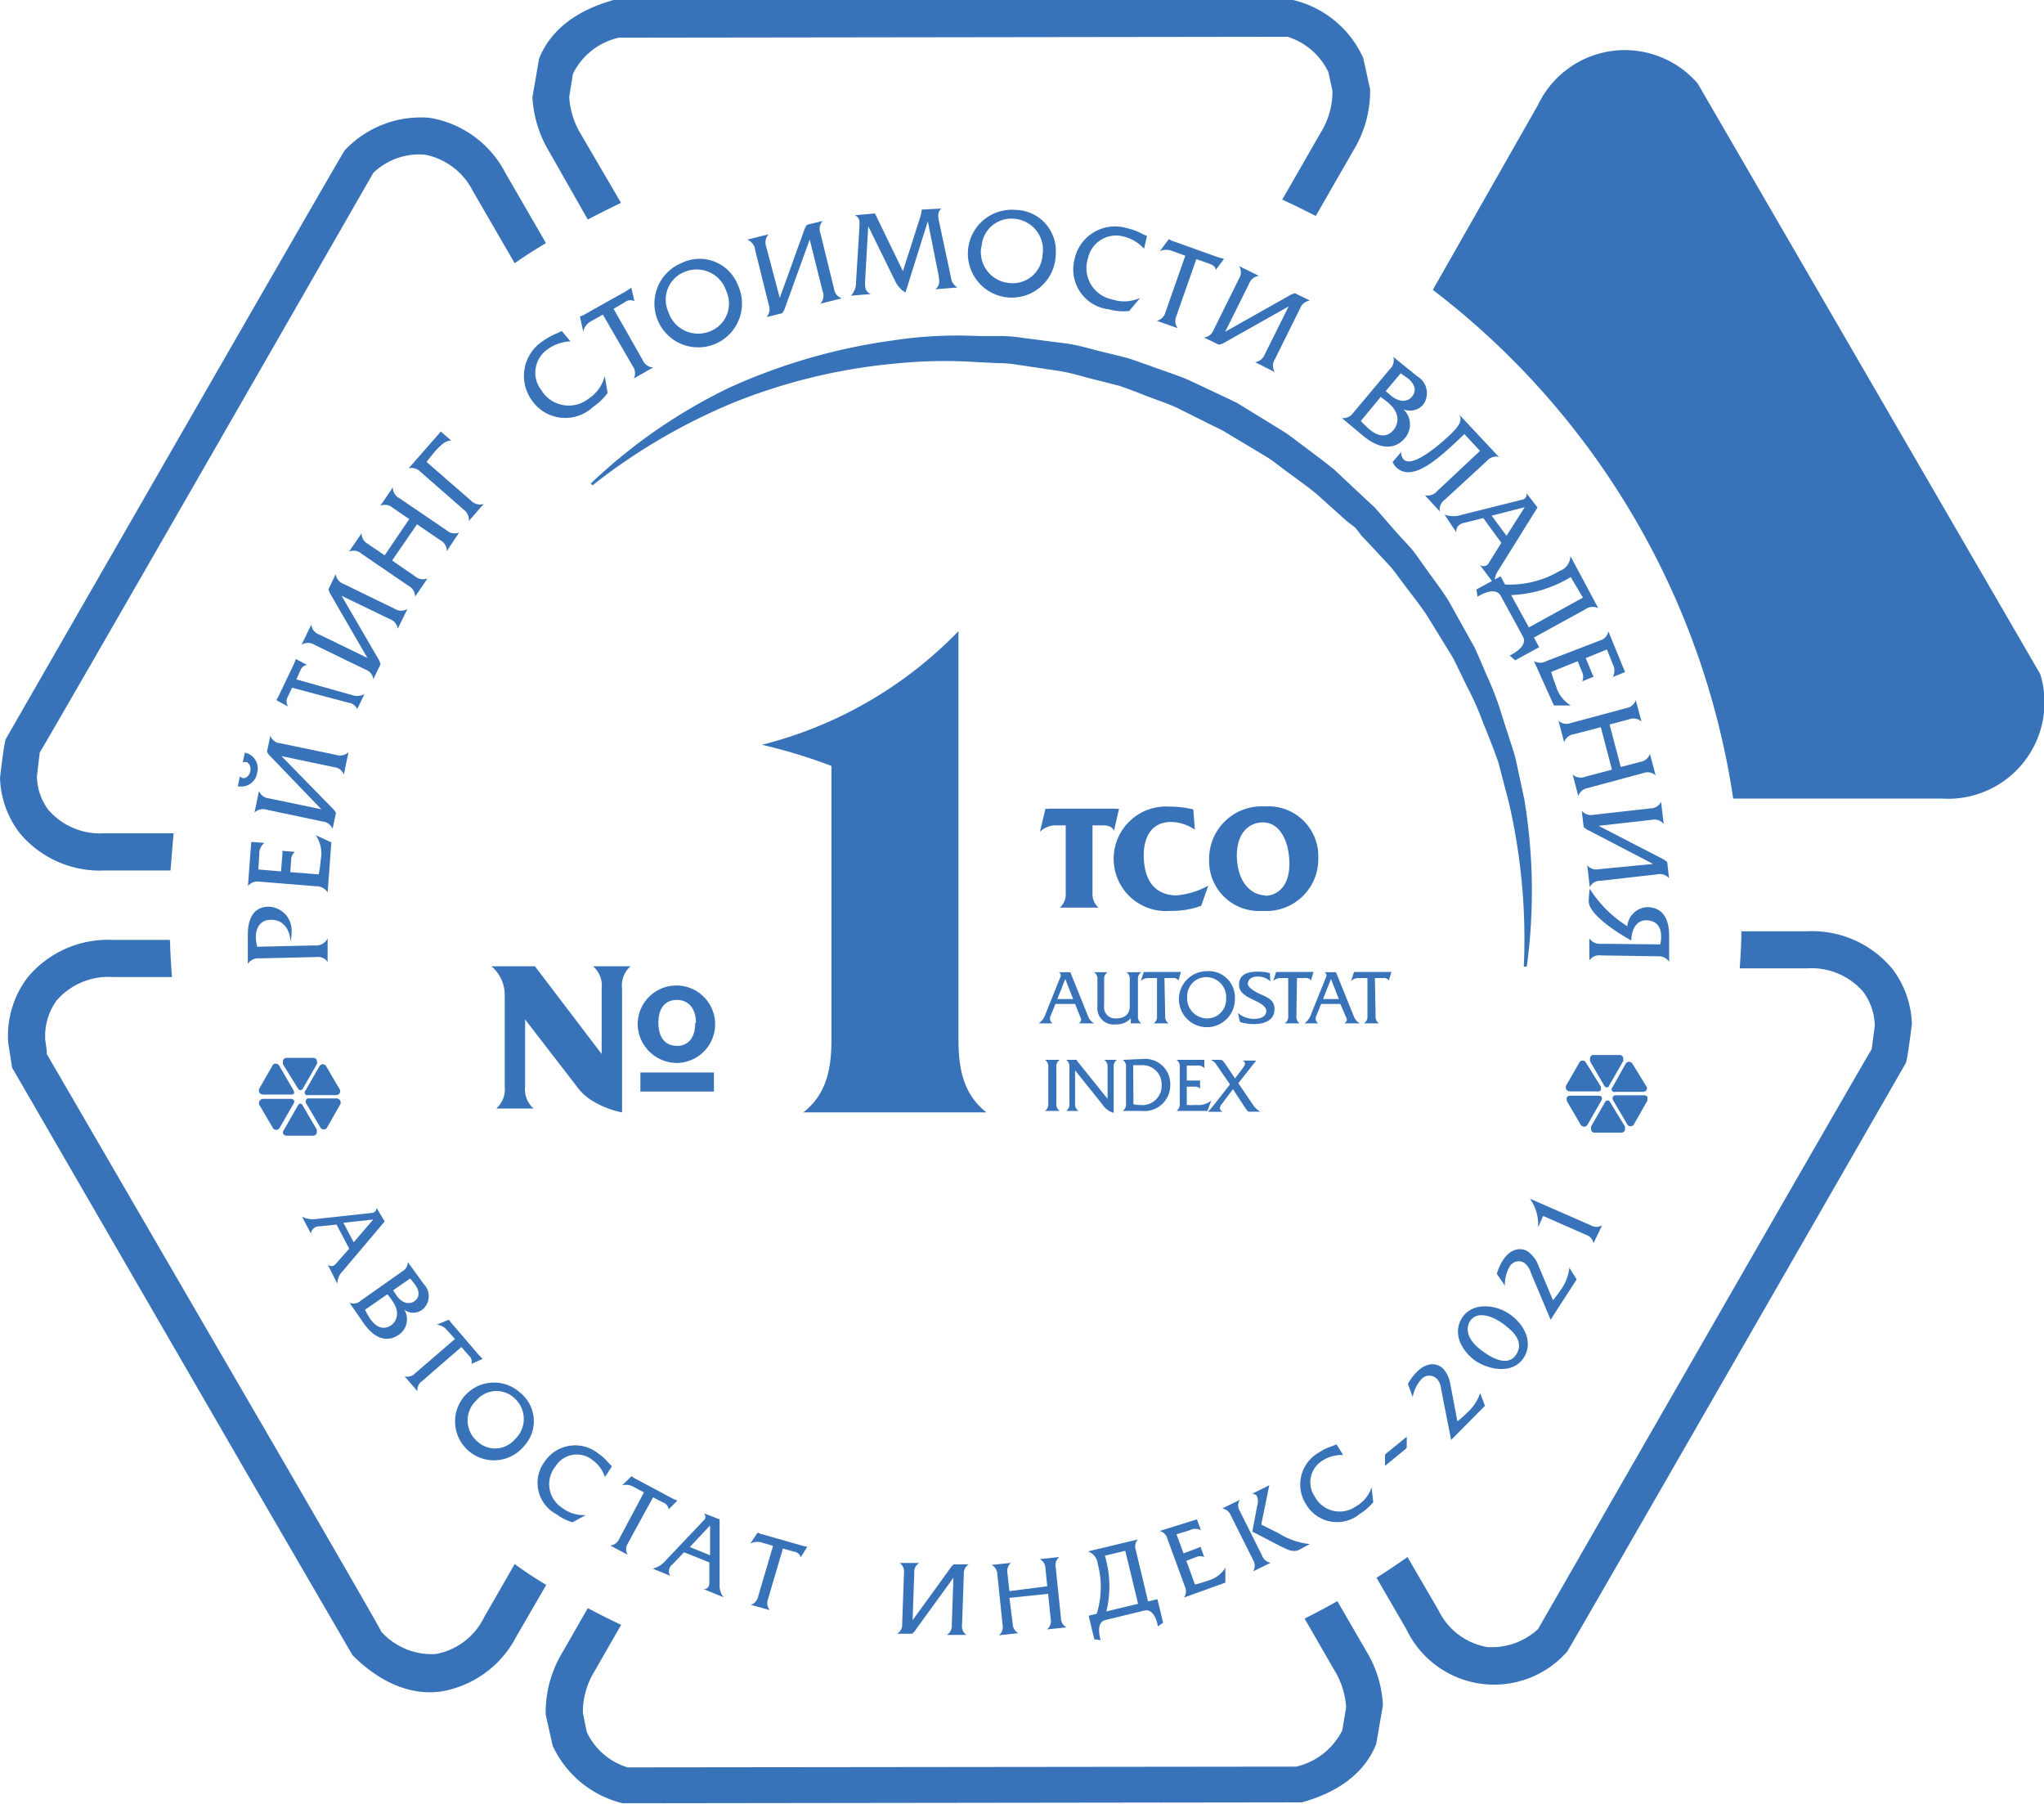 <?xml version="1.0" encoding="UTF-8"?> <svg xmlns="http://www.w3.org/2000/svg" viewBox="0 0 137.25 121.11"> <defs> <style>.cls-1{fill:#3873b9;}</style> </defs> <title>логоРесурс 1</title> <g id="Слой_2" data-name="Слой 2"> <g id="Слой_1-2" data-name="Слой 1"> <path class="cls-1" d="M137,45.26l-23-39.65a6.46,6.46,0,0,0-10.73,1.44L96.21,19.46a52.79,52.79,0,0,1,20.17,34.15l14,0A6.47,6.47,0,0,0,137,45.26Z"></path> <path class="cls-1" d="M39.47,14.74c.73-.39,1.48-.76,2.23-1.12L39,9a5.47,5.47,0,0,1-.78-2.49l.25-1.55a4.54,4.54,0,0,1,3.08-2.43s44.91-.06,44.91-.06a4.52,4.52,0,0,1,2.74,2.38l.27,1.24a5.19,5.19,0,0,1-.78,2.8l-2.59,4.51c.76.35,1.51.72,2.25,1.1l2.51-4.37A7.68,7.68,0,0,0,92,6l-.46-2.1A6.92,6.92,0,0,0,86.83,0c-.36,0-45.63,0-45.63,0-2.61.73-4.27,2.1-5,3.93l-.45,2.6a7.94,7.94,0,0,0,1.12,3.64Z"></path> <path class="cls-1" d="M11.66,55.94H7a4.57,4.57,0,0,1-3.75-1.57,3.82,3.82,0,0,1-.77-2.26l.19-1.6c.07,0,22.4-38.91,22.4-38.91a4.48,4.48,0,0,1,3.44-1.22,4.58,4.58,0,0,1,3.25,2.46l2.8,4.83q1-.7,2.1-1.35L33.93,11.6a7,7,0,0,0-5.08-3.69,7,7,0,0,0-5.71,2.19C22.92,10.39.39,49.61.39,49.61.26,49.94,0,52.22,0,52.22A6.41,6.41,0,0,0,1.3,55.9,7,7,0,0,0,7,58.44h4.45C11.52,57.59,11.58,56.76,11.66,55.94Z"></path> <path class="cls-1" d="M34.56,105l-2.05,3.57a4.53,4.53,0,0,1-3.24,2.47,4.55,4.55,0,0,1-3.66-1.49c0-.1-6.51-11.32-6.51-11.32l-16-27.54c.13.33-.06-.86-.06-.86a4.07,4.07,0,0,1,.76-2.66,4.61,4.61,0,0,1,3.75-1.58h4c-.07-.83-.11-1.66-.14-2.49H7.56a7,7,0,0,0-5.73,2.55A6.48,6.48,0,0,0,.55,70l.26,1.67C1,72,16.94,99.54,16.94,99.54l6.73,11.58c1.95,1.94,4,2.7,5.93,2.44a7,7,0,0,0,5.08-3.71l2-3.45C36,106,35.25,105.51,34.56,105Z"></path> <path class="cls-1" d="M89.8,107.49c-.72.41-1.46.8-2.2,1.17l2,3.47a5.4,5.4,0,0,1,.79,2.49s-.26,1.54-.26,1.55a4.64,4.64,0,0,1-3.09,2.43s-44.9.05-44.9.05a4.47,4.47,0,0,1-2.74-2.37L39.14,115a5.21,5.21,0,0,1,.78-2.8l1.79-3.12c-.76-.35-1.5-.73-2.24-1.12l-1.72,3a7.77,7.77,0,0,0-1.11,4.13l.47,2.11a7,7,0,0,0,4.7,3.86c.35,0,45.6-.06,45.6-.06,2.62-.72,4.28-2.1,5-3.92l.45-2.6a7.67,7.67,0,0,0-1.12-3.64Z"></path> <path class="cls-1" d="M127.08,65.06a7,7,0,0,0-5.74-2.54h-4.41c0,.84-.06,1.67-.11,2.49h4.52a4.6,4.6,0,0,1,3.77,1.57,4,4,0,0,1,.78,2.27l-.21,1.59c-.06,0-22.4,38.92-22.4,38.92a4.56,4.56,0,0,1-3.44,1.21,4.49,4.49,0,0,1-3.24-2.45l-2.09-3.59c-.68.48-1.37.94-2.08,1.39l2,3.45a6.53,6.53,0,0,0,10.8,1.51c.21-.29,22.75-39.53,22.75-39.53.12-.33.4-2.61.4-2.61A6.43,6.43,0,0,0,127.08,65.06Z"></path> <path class="cls-1" d="M64.36,69.78c0,1.84.27,3.64,1.88,4.9H53.94c1.62-1.26,1.89-3.06,1.89-4.9V51.42A35.9,35.9,0,0,0,51.16,50a27.78,27.78,0,0,0,13.2-7.63Z"></path> <path class="cls-1" d="M35.92,64.87l4.48,5.89V66.35a1.69,1.69,0,0,0-.58-1.48h2.52a1.7,1.7,0,0,0-.57,1.48v8.33a6.18,6.18,0,0,1-2-.78,3.66,3.66,0,0,1-1.07-1l-3.44-4.46v4.49a1.72,1.72,0,0,0,.57,1.49H33.32a1.72,1.72,0,0,0,.57-1.49v-6A2.54,2.54,0,0,0,33,64.87Zm6.9,3.84a2.6,2.6,0,1,1,2.61,2.65A2.64,2.64,0,0,1,42.82,68.71ZM43,72h4.94v1.28H43Zm3.73-3.34c0-.87-.43-1.53-1.28-1.53s-1.24.63-1.24,1.53.39,1.55,1.24,1.55C45.7,70.24,46.68,70.13,46.68,68.69Z"></path> <path class="cls-1" d="M74.8,55.78c-.13-.35-.53-.37-.8-.37h-.64v4.52a1.21,1.21,0,0,0,.4,1H71.17a1.2,1.2,0,0,0,.39-1V55.41h-.63a1.51,1.51,0,0,0-1.1.43l.37-1.55a.57.57,0,0,0,.24,0H74.9a.64.64,0,0,0,.24,0Z"></path> <path class="cls-1" d="M80.23,55.7a2.89,2.89,0,0,0-1.58-.52c-1.84,0-1.85,1.91-1.85,2.21,0,2.39,1.41,2.72,2.2,2.72a5.39,5.39,0,0,0,2.13-.65l-.47,1.35a5.72,5.72,0,0,1-2.06.34,3.51,3.51,0,1,1-.1-7,6.82,6.82,0,0,1,1.63.19Z"></path> <path class="cls-1" d="M84.92,54.14a3.35,3.35,0,0,1,3.6,3.46,3.48,3.48,0,0,1-3.73,3.55,3.35,3.35,0,0,1-3.6-3.44A3.52,3.52,0,0,1,84.92,54.14Zm0,6c.69,0,1.66-.46,1.66-2.16,0-1.39-.58-2.77-1.78-2.77-.85,0-1.75.61-1.75,2.26C83.09,59.3,84.06,60.11,85,60.11Z"></path> <path class="cls-1" d="M71.87,65.27l1.18,2.92a.9.9,0,0,0,.42.51H72.41a.26.26,0,0,0,.15-.38l-.37-.92H70.87l-.31.77a.39.39,0,0,0,.12.53h-.93a1.16,1.16,0,0,0,.45-.62l1-2.48a.23.23,0,0,0-.11-.33ZM71,67.07h1.06l-.53-1.35Z"></path> <path class="cls-1" d="M74.37,65.27a.52.52,0,0,0-.23.49v1.75a.75.75,0,0,0,.82.86c.54,0,.9-.28.9-.8V65.76a.53.53,0,0,0-.22-.49h1a.52.52,0,0,0-.23.49v2.45a.52.52,0,0,0,.23.49h-.71v-.33a1.31,1.31,0,0,1-1,.4,1.09,1.09,0,0,1-1.24-1.2V65.76a.53.53,0,0,0-.22-.49Z"></path> <path class="cls-1" d="M78.24,68.21a.52.52,0,0,0,.23.49h-1a.53.53,0,0,0,.22-.49V65.66h-.58a.7.7,0,0,0-.51.2l.2-.61a1.51,1.51,0,0,0,.31,0h1.9l.29,0-.17.57a.4.4,0,0,0-.39-.16h-.55Z"></path> <path class="cls-1" d="M82.92,67A1.88,1.88,0,1,1,81,65.2,1.76,1.76,0,0,1,82.92,67Zm-3.2-.07A1.34,1.34,0,0,0,81,68.37a1.27,1.27,0,0,0,1.33-1.31,1.34,1.34,0,0,0-1.31-1.46A1.27,1.27,0,0,0,79.72,66.91Z"></path> <path class="cls-1" d="M85.3,65.88a1.23,1.23,0,0,0-.84-.32c-.55,0-.67.31-.67.49s.27.44.86.7.93.44.93,1c0,.74-.66,1-1.38,1a3.06,3.06,0,0,1-.94-.14L83.12,68a1.61,1.61,0,0,0,1.11.4c.48,0,.8-.2.8-.52s-.4-.54-.83-.74-1-.47-1-1,.26-.91,1.28-.91a3,3,0,0,1,.79.1Z"></path> <path class="cls-1" d="M87.05,68.21a.53.53,0,0,0,.22.49h-1a.52.52,0,0,0,.23-.49V65.66H86a.72.72,0,0,0-.51.2l.2-.61a1.62,1.62,0,0,0,.31,0h1.9l.3,0-.17.57a.42.42,0,0,0-.4-.16h-.54Z"></path> <path class="cls-1" d="M89.71,65.27l1.18,2.92a.9.9,0,0,0,.42.51H90.25a.26.26,0,0,0,.15-.38L90,67.4H88.71l-.31.77a.39.39,0,0,0,.12.53h-.93a1.16,1.16,0,0,0,.45-.62l1-2.48a.23.23,0,0,0-.11-.33Zm-.87,1.8H89.9l-.53-1.35Z"></path> <path class="cls-1" d="M92.37,68.21a.53.53,0,0,0,.22.49h-1a.52.52,0,0,0,.23-.49V65.66h-.59a.72.72,0,0,0-.51.2l.2-.61a1.62,1.62,0,0,0,.31,0h1.9l.3,0-.17.57a.42.42,0,0,0-.4-.16h-.54Z"></path> <path class="cls-1" d="M71.16,71.15a.52.52,0,0,0-.23.49v2.45a.52.52,0,0,0,.23.49h-1a.52.52,0,0,0,.23-.49V71.64a.52.52,0,0,0-.23-.49Z"></path> <path class="cls-1" d="M72.3,71.15c0,.08.07.12.07.13l2,2.49V71.64a.53.53,0,0,0-.22-.49H75a.53.53,0,0,0-.22.49v3.07a1.37,1.37,0,0,1-.77-.58l-1.82-2.27v2.23a.52.52,0,0,0,.23.49h-.83a.53.53,0,0,0,.22-.49V71.64a.53.53,0,0,0-.22-.49Z"></path> <path class="cls-1" d="M75.61,71.64a.53.53,0,0,0-.22-.49c.31,0,.93-.05,1.27-.05a1.69,1.69,0,0,1,1.92,1.75,1.73,1.73,0,0,1-1.92,1.73H75.39a.53.53,0,0,0,.22-.49Zm.5,2.49a1.73,1.73,0,0,0,.45.05A1.29,1.29,0,0,0,78,72.83a1.28,1.28,0,0,0-1.36-1.32c-.18,0-.47,0-.55,0Z"></path> <path class="cls-1" d="M80.87,71.15v.56a.58.58,0,0,0-.52-.17h-.66v1h.71l.18,0v.54a.52.52,0,0,0-.38-.13h-.51v1.23a6.28,6.28,0,0,0,.64,0,1.38,1.38,0,0,0,1-.29l-.25.69H79a.54.54,0,0,0,.22-.49V71.64a.53.53,0,0,0-.22-.49Z"></path> <path class="cls-1" d="M81.7,71.51a.86.86,0,0,0-.39-.36l.42,0c.38,0,.33,0,.53.25l.67,1,.57-.76a.48.48,0,0,0,.1-.24s0-.15-.19-.2h.94l-1.2,1.52,1,1.47a1.32,1.32,0,0,0,.48.44h-.81a1.7,1.7,0,0,1-.23-.29l-.8-1.22-.75,1a.54.54,0,0,0-.13.27.3.3,0,0,0,.2.25h-1a4.23,4.23,0,0,0,.36-.41l1.12-1.43Z"></path> <path class="cls-1" d="M22,64.58a.78.78,0,0,0-.77-.33l-3.83.09a.81.81,0,0,0-.76.37l0-1.9c0-.42,0-1.91,1.37-1.94a1.59,1.59,0,0,1,1.57,1.69,2.34,2.34,0,0,1-.08.66c0-.61-.35-1.49-1.32-1.47-.63,0-1,.45-1,1.17a2.74,2.74,0,0,0,.09.64l3.83-.09A.89.89,0,0,0,22,63Z"></path> <path class="cls-1" d="M16.87,56.52l.88.07a.92.92,0,0,0-.34.78l-.06,1,1.52.13.09-1.1a1.31,1.31,0,0,0,0-.28l.84.07a.71.71,0,0,0-.25.56l-.06.8,1.91.15a8.49,8.49,0,0,0,.14-1,2.16,2.16,0,0,0-.34-1.63l1.05.48L22,59.92a.85.85,0,0,0-.74-.42l-3.82-.31a.84.84,0,0,0-.79.29Z"></path> <path class="cls-1" d="M16.11,52.12c.28.29.63,0,.7-.34s-.13-.75-.51-.59l.14-.66a1.07,1.07,0,0,1,.83,1.34,1.08,1.08,0,0,1-1.3.91Zm2.06-1.33a1,1,0,0,1-.24-.33l.22-1.06a.79.79,0,0,0,.68.5l3.75.78a.8.8,0,0,0,.82-.19L23.09,52a.78.78,0,0,0-.67-.5l-3.52-.74,3.42,3.5a1.17,1.17,0,0,1,.24.32l-.23,1.07a.79.79,0,0,0-.67-.5l-3.75-.79a.82.82,0,0,0-.82.19l.3-1.45a.79.79,0,0,0,.68.5l3.51.73Z"></path> <path class="cls-1" d="M23.63,46.66a1.06,1.06,0,0,0,.84-.06l-.48,1a.78.78,0,0,0-.61-.43l-3.77-1-.3.64a.59.59,0,0,0,.05.63l-.81-.44a1.86,1.86,0,0,0,.19-.34l1-2.09a2.67,2.67,0,0,0,.12-.33l.76.4a.55.55,0,0,0-.45.37l-.27.6Z"></path> <path class="cls-1" d="M22.21,39.92a1.15,1.15,0,0,1-.15-.37l.48-1a.8.8,0,0,0,.53.65l3.45,1.68a.8.8,0,0,0,.84,0l-.65,1.33a.81.81,0,0,0-.54-.65L22.94,40l2.46,4.23a1.15,1.15,0,0,1,.15.37l-.48,1a.78.78,0,0,0-.53-.65L21.1,43.28a.82.82,0,0,0-.85,0l.65-1.34a.81.81,0,0,0,.54.66l3.23,1.57Z"></path> <path class="cls-1" d="M27.48,34.85l-1.11-.76a.8.8,0,0,0-.83-.14l.84-1.23a.79.79,0,0,0,.43.72L30,35.61a.8.8,0,0,0,.83.14L30,37a.79.79,0,0,0-.43-.73L28,35.2l-1.67,2.43,1.54,1.06a.83.83,0,0,0,.84.14l-.84,1.23a.8.8,0,0,0-.44-.73l-3.16-2.16a.79.79,0,0,0-.83-.14l.84-1.23a.79.79,0,0,0,.43.72l1.12.76Z"></path> <path class="cls-1" d="M29.42,29.18a1.63,1.63,0,0,0,.17-.22l.71.62c-.34,0-.56.17-1,.62-.23.27-.51.62-.66.81l3,2.61a.82.82,0,0,0,.84.21l-1,1.15a.84.84,0,0,0-.35-.77l-2.89-2.53a.83.83,0,0,0-.8-.24Z"></path> <path class="cls-1" d="M38.31,22.92a2.73,2.73,0,0,0-1.51.51,1.91,1.91,0,0,0-.44,2.78,2.15,2.15,0,0,0,3.14.57,2.62,2.62,0,0,0,1.11-1.53l.19,1.14a4.33,4.33,0,0,1-1,.95,2.72,2.72,0,0,1-4.07-.44,2.79,2.79,0,0,1,.72-4,4.36,4.36,0,0,1,.87-.49,3.62,3.62,0,0,0,.4-.19Z"></path> <path class="cls-1" d="M43.16,24.18a.82.82,0,0,0,.69.49l-1.29.74a.81.81,0,0,0-.08-.84l-2-3.45-.8.45a1.08,1.08,0,0,0-.52.68l-.22-1a2,2,0,0,0,.44-.21L42,19.57a4.4,4.4,0,0,0,.39-.26l.21.91a.6.6,0,0,0-.66.08l-.74.43Z"></path> <path class="cls-1" d="M49.53,19.1a2.94,2.94,0,1,1-3.79-1.43A2.75,2.75,0,0,1,49.53,19.1Zm-4.65,1.84a2.1,2.1,0,0,0,2.78,1.31,2,2,0,0,0,1.11-2.7A2.09,2.09,0,0,0,46,18.24,2,2,0,0,0,44.88,20.94Z"></path> <path class="cls-1" d="M54,15.45a1.11,1.11,0,0,1,.19-.36l1.06-.26a.79.79,0,0,0-.16.83L56,19.37a.8.8,0,0,0,.52.66l-1.44.36a.79.79,0,0,0,.16-.83l-.87-3.48-1.66,4.59a1.11,1.11,0,0,1-.19.36l-1.05.26a.81.81,0,0,0,.15-.83l-.92-3.71a.81.81,0,0,0-.53-.66l1.44-.36a.82.82,0,0,0-.16.83L52.36,20Z"></path> <path class="cls-1" d="M58.75,14.33l1.88,3.87,1.15-3.59a2.25,2.25,0,0,0,.11-.54L63.22,14c-.14.11-.29.3-.18.8l.82,3.85a.88.88,0,0,0,.43.65l-1.48.12c.35-.28.26-.63.2-1l-.71-3.56-1.5,4.78-.23-.16a1.79,1.79,0,0,1-.46-.61L58.3,15.19l-.21,3.68c0,.33-.05.69.38.87l-1.33.11a1.29,1.29,0,0,0,.34-.9l.23-3.73c0-.33.06-.59-.31-.77Z"></path> <path class="cls-1" d="M70.89,17.09a2.95,2.95,0,1,1-2.71-3A2.76,2.76,0,0,1,70.89,17.09Zm-5-.52A2.09,2.09,0,0,0,67.77,19,2,2,0,0,0,70,17.14a2.09,2.09,0,0,0-1.86-2.45A2,2,0,0,0,65.91,16.57Z"></path> <path class="cls-1" d="M76.82,16.7a2.71,2.71,0,0,0-1.37-.82,1.93,1.93,0,0,0-2.4,1.48,2.14,2.14,0,0,0,1.63,2.74A2.57,2.57,0,0,0,76.56,20l-.74.88a3.67,3.67,0,0,1-1.35-.11,2.7,2.7,0,0,1-2.32-3.35,2.78,2.78,0,0,1,3.53-2.1,3.72,3.72,0,0,1,.94.34,3.7,3.7,0,0,0,.4.18Z"></path> <path class="cls-1" d="M79,21.19a.82.82,0,0,0,.08.84l-1.4-.49a.82.82,0,0,0,.59-.61l1.32-3.76-.85-.31a1.08,1.08,0,0,0-.86,0l.6-.8a2.34,2.34,0,0,0,.46.19l2.79,1,.46.13-.56.75c0-.29-.31-.38-.49-.45l-.81-.28Z"></path> <path class="cls-1" d="M86.58,19.84a1.07,1.07,0,0,1,.38-.15l1,.49a.8.8,0,0,0-.66.52l-1.7,3.43a.79.79,0,0,0,0,.85l-1.33-.67a.8.8,0,0,0,.66-.53l1.6-3.21L82.22,23a1,1,0,0,1-.38.14l-1-.48a.81.81,0,0,0,.66-.53l1.7-3.43a.78.78,0,0,0,0-.84l1.33.66a.81.81,0,0,0-.66.53l-1.6,3.22Z"></path> <path class="cls-1" d="M95.16,25.26a1.31,1.31,0,0,1,.4,1.91,1.16,1.16,0,0,1-1.32.31,1.4,1.4,0,0,1,.08,1.95c-.44.52-1.36,1-2.79-.17l-1.42-1.19a.83.83,0,0,0,.76-.36l2.46-2.93a.83.83,0,0,0,.23-.82Zm-3.78,3a6.11,6.11,0,0,0,.57.56c.9.76,1.45.28,1.66,0s.52-1-.39-1.78c0,0-.17-.14-.51-.39Zm1.67-2,.32.27c.6.53,1.16.44,1.44.1s.27-.77-.26-1.22l-.5-.35Z"></path> <path class="cls-1" d="M97,33.56a.8.8,0,0,0-.32.78l-1-1.09a.83.83,0,0,0,.8-.26l2.9-2.72-1.05-1.13-.61.58c-1.4,1.31-3,2.64-4,1.62a1.34,1.34,0,0,1-.21-.32l.58-.68a.63.63,0,0,0,.16.5c.5.54,2-.62,3-1.54.59-.56,1-1,.74-1.46l2.66,2.84a.78.78,0,0,0-.8.26Z"></path> <path class="cls-1" d="M103.24,34.07l-2.61,4.19a1.38,1.38,0,0,0-.26,1l-1-1.33a.41.41,0,0,0,.62-.17l.82-1.32-1.21-1.66-1.25.31c-.29.07-.58.2-.57.64L97,34.55a1.79,1.79,0,0,0,1.19,0l4-1a.36.36,0,0,0,.31-.44Zm-3.08.55,1,1.35,1.22-1.92Z"></path> <path class="cls-1" d="M107.32,40.83a.82.82,0,0,0-.84.06L103,42.8l.35.65-1.61.88-.37-.32c.23-.11,1.24-.64.89-1.28L100.77,40c-.35-.64-1.34-.08-1.56.06l-.07-.49,1.62-.88.3.55a6.61,6.61,0,0,0,3.67-.91,1.09,1.09,0,0,0,.72-1Zm-1.85-2.09a8.3,8.3,0,0,1-4,1.21l1.19,2.17,3.63-2Z"></path> <path class="cls-1" d="M109.12,45.12l-.82.33a.92.92,0,0,0,0-.85l-.4-1-1.42.58.41,1,.12.25-.77.31a.73.73,0,0,0,0-.61l-.3-.74-1.78.72a9.22,9.22,0,0,0,.32.94,2.21,2.21,0,0,0,1,1.31l-1.14,0L103,44.38a.84.84,0,0,0,.84,0L107.43,43a.8.8,0,0,0,.57-.61Z"></path> <path class="cls-1" d="M108.83,51.49l1.31-.34a.81.81,0,0,0,.65-.54l.38,1.44a.81.81,0,0,0-.83-.15l-3.71,1a.81.81,0,0,0-.65.54L105.6,52a.81.81,0,0,0,.83.15l1.81-.48-.75-2.85-1.81.47a.81.81,0,0,0-.65.54l-.38-1.44a.81.81,0,0,0,.83.15l3.71-1a.81.81,0,0,0,.65-.54l.38,1.44a.81.81,0,0,0-.83-.15l-1.31.35Z"></path> <path class="cls-1" d="M111.62,57.65a1.2,1.2,0,0,1,.33.23l.12,1.08a.8.8,0,0,0-.8-.26l-3.8.43a.77.77,0,0,0-.72.43l-.17-1.47a.8.8,0,0,0,.8.26L111,58l-4.34-2.26a.85.85,0,0,1-.32-.23l-.13-1.08a.81.81,0,0,0,.8.27l3.81-.43a.8.8,0,0,0,.72-.44l.17,1.48a.81.81,0,0,0-.8-.27l-3.57.4Z"></path> <path class="cls-1" d="M111.48,63.4a2.06,2.06,0,0,0,.06-.52c0-.83-.48-1.09-1-1.1-.75,0-1,.78-1,1.36-1-.55-2.88-1.78-2.86-2.64,0-.11,0-.25.06-.84a8.11,8.11,0,0,0,2.53,2.52,1.41,1.41,0,0,1,1.33-1.28c.49,0,1.51.18,1.48,2l0,.67c0,.33,0,.67,0,1a.83.83,0,0,0-.76-.37l-3.83-.06a.8.8,0,0,0-.77.34l0-1.49a.83.83,0,0,0,.76.37Z"></path> <path class="cls-1" d="M22.83,73.17l-.95-1.63a.28.28,0,0,0-.24-.09.27.27,0,0,0-.2.15l-.93,1.62a.18.18,0,0,0,.18.3h1.87a.31.31,0,0,0,.23-.1A.29.29,0,0,0,22.83,73.17Z"></path> <path class="cls-1" d="M19,71.19l0,.11a.42.42,0,0,0,0,.15L20,73.06c.05.08.11.13.17.13a.23.23,0,0,0,.18-.13l.93-1.63a.25.25,0,0,0,0-.17l0-.08a.28.28,0,0,0-.19-.16H19.21A.28.28,0,0,0,19,71.19Z"></path> <path class="cls-1" d="M18.32,71.49l-.93,1.63a.52.52,0,0,0,0,.11.25.25,0,0,0,.05.15.3.3,0,0,0,.24.1h1.87a.22.22,0,0,0,.2-.08l0-.09-.05-.13-.94-1.62a.29.29,0,0,0-.21-.15A.27.27,0,0,0,18.32,71.49Zm.44.06Z"></path> <path class="cls-1" d="M17.45,73.88a.28.28,0,0,0-.06.18v.07l.67,1.15.28.47a.28.28,0,0,0,.24.1.27.27,0,0,0,.21-.15l.93-1.62c.05-.09.06-.17,0-.22a.2.2,0,0,0-.2-.09H17.68A.29.29,0,0,0,17.45,73.88Z"></path> <path class="cls-1" d="M20,74.22l-.93,1.63A.25.25,0,0,0,19,76l0,.08a.28.28,0,0,0,.19.16h1.88a.28.28,0,0,0,.2-.16h0l0-.1a.37.37,0,0,0,0-.15l-.95-1.62a.23.23,0,0,0-.18-.13C20.12,74.09,20.06,74.14,20,74.22Z"></path> <path class="cls-1" d="M20.55,73.84a.25.25,0,0,0,0,.22l.95,1.61a.27.27,0,0,0,.21.15.27.27,0,0,0,.23-.09l.93-1.63a.44.44,0,0,0,0-.1.25.25,0,0,0-.05-.15.3.3,0,0,0-.24-.11H20.75A.2.2,0,0,0,20.55,73.84Z"></path> <path class="cls-1" d="M110.59,73l-1-1.63a.33.33,0,0,0-.24-.09.29.29,0,0,0-.2.15L108.27,73a.18.18,0,0,0,.18.3h1.87a.3.3,0,0,0,.23-.11A.28.28,0,0,0,110.59,73Z"></path> <path class="cls-1" d="M106.77,71l0,.1a.3.3,0,0,0,0,.15l.94,1.62c.05.08.11.13.17.13s.13,0,.18-.14l.93-1.62a.33.33,0,0,0,0-.17l0-.09a.25.25,0,0,0-.19-.15s-1.88,0-1.88,0A.29.29,0,0,0,106.77,71Z"></path> <path class="cls-1" d="M106.08,71.28l-.94,1.63s0,.11,0,.11a.3.3,0,0,0,.05.15.33.33,0,0,0,.24.1h1.87a.2.2,0,0,0,.2-.09l0-.08,0-.14-1-1.61a.27.27,0,0,0-.21-.15A.27.27,0,0,0,106.08,71.28Zm.44.06Z"></path> <path class="cls-1" d="M105.21,73.67a.23.23,0,0,0,0,.18v.07l.67,1.14.28.48a.3.3,0,0,0,.25.1.29.29,0,0,0,.2-.15l.93-1.63a.23.23,0,0,0,0-.22.26.26,0,0,0-.21-.08h-1.87A.26.26,0,0,0,105.21,73.67Z"></path> <path class="cls-1" d="M107.77,74l-.93,1.62a.38.38,0,0,0,0,.17l0,.09a.28.28,0,0,0,.19.16h1.88a.28.28,0,0,0,.2-.16h0l0-.11a.42.42,0,0,0,0-.15L108.12,74a.21.21,0,0,0-.17-.13A.23.23,0,0,0,107.77,74Z"></path> <path class="cls-1" d="M108.31,73.62a.25.25,0,0,0,0,.23l.94,1.61a.27.27,0,0,0,.21.15.27.27,0,0,0,.23-.09l.93-1.63a.52.52,0,0,0,0-.11.27.27,0,0,0,0-.15.31.31,0,0,0-.24-.1h-1.87A.22.22,0,0,0,108.31,73.62Z"></path> <path class="cls-1" d="M25.83,82,23,85.35a1.2,1.2,0,0,0-.35.83L22,84.89a.36.36,0,0,0,.56-.06l.89-1-.85-1.62-1.14.12a.54.54,0,0,0-.58.49l-.6-1.14a1.64,1.64,0,0,0,1,.15l3.67-.4a.33.33,0,0,0,.33-.35Zm-2.77.09.69,1.31,1.31-1.53Z"></path> <path class="cls-1" d="M28.45,86.2a1.16,1.16,0,0,1-.1,1.73,1,1,0,0,1-1.2,0,1.25,1.25,0,0,1-.39,1.69c-.5.34-1.41.56-2.35-.8l-.94-1.36a.71.71,0,0,0,.74-.13L27,85.36a.71.71,0,0,0,.38-.64Zm-3.94,1.73a5.11,5.11,0,0,0,.35.61c.59.86,1.18.59,1.42.42s.68-.75.07-1.62a3.81,3.81,0,0,0-.34-.45Zm1.89-1.31.2.31c.4.6.9.65,1.22.43s.41-.6.06-1.11l-.34-.42Z"></path> <path class="cls-1" d="M28.34,92.72a.72.72,0,0,0-.31.68l-.86-1a.71.71,0,0,0,.71-.21l2.67-2.3L30,89.28a1,1,0,0,0-.67-.35l.82-.34a1.62,1.62,0,0,0,.26.34l1.71,2,.29.3-.75.33a.56.56,0,0,0-.18-.56l-.5-.57Z"></path> <path class="cls-1" d="M35.18,97.09a2.61,2.61,0,1,1-.25-3.59A2.45,2.45,0,0,1,35.18,97.09ZM32,94a1.84,1.84,0,0,0,0,2.72,1.75,1.75,0,0,0,2.58-.1,1.86,1.86,0,0,0,0-2.72A1.76,1.76,0,0,0,32,94Z"></path> <path class="cls-1" d="M40.62,99.16A2.28,2.28,0,0,0,39.76,98a1.68,1.68,0,0,0-2.45.43,1.89,1.89,0,0,0,.43,2.79,2.35,2.35,0,0,0,1.6.49l-.9.49a3.48,3.48,0,0,1-1.07-.54,2.38,2.38,0,0,1-.81-3.52,2.47,2.47,0,0,1,3.6-.57,3.13,3.13,0,0,1,.66.59l.27.28Z"></path> <path class="cls-1" d="M42.15,103.63a.71.71,0,0,0,0,.75l-1.17-.62a.75.75,0,0,0,.6-.45l1.66-3.12-.71-.38a1,1,0,0,0-.76-.09l.64-.62a1.76,1.76,0,0,0,.37.23l2.32,1.24a4.07,4.07,0,0,0,.38.17l-.58.59a.55.55,0,0,0-.37-.46l-.68-.35Z"></path> <path class="cls-1" d="M48.32,102v4.37a1.24,1.24,0,0,0,.27.86l-1.35-.55c.35,0,.38-.24.39-.41v-1.38l-1.7-.68-.79.83a.55.55,0,0,0-.13.75l-1.18-.48a1.68,1.68,0,0,0,.89-.57l2.54-2.68a.31.31,0,0,0,0-.47Zm-2,1.86,1.36.55,0-2Z"></path> <path class="cls-1" d="M51.57,107.36a.72.72,0,0,0,.12.73l-1.27-.35a.76.76,0,0,0,.49-.57l1-3.39-.78-.23a1,1,0,0,0-.75.08l.49-.74a1.8,1.8,0,0,0,.41.14l2.53.72a3.24,3.24,0,0,0,.4.09l-.44.7a.55.55,0,0,0-.46-.37l-.74-.21Z"></path> <path class="cls-1" d="M63.81,105.28a.87.87,0,0,1,.24-.26l1,0a.7.7,0,0,0-.33.66l-.12,3.39a.71.71,0,0,0,.29.69l-1.32,0a.69.69,0,0,0,.34-.66l.11-3.18-2.54,3.5a.87.87,0,0,1-.24.26l-1,0a.71.71,0,0,0,.34-.67l.12-3.39a.71.71,0,0,0-.29-.69l1.31,0a.71.71,0,0,0-.33.67l-.11,3.17Z"></path> <path class="cls-1" d="M70.32,106.49l-.12-1.18a.71.71,0,0,0-.38-.64l1.31-.14a.7.7,0,0,0-.24.71l.35,3.37a.69.69,0,0,0,.38.64l-1.31.14a.72.72,0,0,0,.24-.71L70.38,107l-2.6.27L68,109a.73.73,0,0,0,.38.64l-1.3.14a.72.72,0,0,0,.24-.71l-.35-3.37a.72.72,0,0,0-.39-.64l1.31-.14a.72.72,0,0,0-.24.71l.13,1.19Z"></path> <path class="cls-1" d="M76.41,103.35a.71.71,0,0,0-.14.73l.82,3.43.63-.15.38,1.58-.36.25c0-.23-.26-1.22-.89-1.07l-2.63.64c-.63.15-.38,1.13-.31,1.35l-.43-.06-.38-1.58.54-.13a6,6,0,0,0,.07-3.35,1,1,0,0,0-.65-.84Zm-2.22,1.09a7.1,7.1,0,0,1,.1,3.74l2.13-.51-.86-3.56Z"></path> <path class="cls-1" d="M80.37,102l.27.73a.81.81,0,0,0-.75,0L79,103l.47,1.28.92-.34a1.12,1.12,0,0,0,.22-.1l.25.69a.68.68,0,0,0-.54,0l-.66.25.58,1.6c.4-.11.72-.21.85-.26a2,2,0,0,0,1.19-.87v1l-2.78,1a.74.74,0,0,0,.06-.75l-1.17-3.19a.73.73,0,0,0-.52-.53Z"></path> <path class="cls-1" d="M83.25,100.69a.7.7,0,0,0,0,.75l1.5,3a.71.71,0,0,0,.58.47l-1.18.58a.75.75,0,0,0,0-.75l-1.5-3a.75.75,0,0,0-.58-.47Zm1.17.38a1,1,0,0,0,0-.59.36.36,0,0,0-.36-.19l1.17-.58-.54,2.64,1.16.58a4.94,4.94,0,0,0,2.09.73l-.64.35c-.46.27-.89,0-1.4-.25l-1.81-.94Z"></path> <path class="cls-1" d="M90.19,97.68a2.34,2.34,0,0,0-1.36.36,1.7,1.7,0,0,0-.54,2.44,1.89,1.89,0,0,0,2.74.66,2.3,2.3,0,0,0,1.07-1.29l.11,1a3.89,3.89,0,0,1-.91.79,2.4,2.4,0,0,1-3.57-.6,2.47,2.47,0,0,1,.85-3.54,3.33,3.33,0,0,1,.8-.39,3.47,3.47,0,0,0,.36-.15Z"></path> <path class="cls-1" d="M93,97.74a.17.17,0,0,1,.08-.16l1.38-1.13,0,.67a.19.19,0,0,1-.08.16L93,98.41Z"></path> <path class="cls-1" d="M94.54,92.91a3.48,3.48,0,0,1,.6-.81c.67-.68,1.37-.61,1.77-.21a2,2,0,0,1,.47,1l.48,2.53a8.17,8.17,0,0,0,.7-.62,3.09,3.09,0,0,0,.83-1.28l.32.86-2.27,2.29-.67-3.4a1.18,1.18,0,0,0-.28-.7.72.72,0,0,0-1.08.06,2.44,2.44,0,0,0-.55,1.16Z"></path> <path class="cls-1" d="M101.49,88.31c1.12.87,1.44,2.1.71,3S100,92,99,91.31c-1.12-.87-1.44-2.1-.71-3S100.55,87.58,101.49,88.31Zm-.4.68c-.92-.72-1.88-.95-2.33-.37-.34.43-.36,1.21.67,2s1.88,1,2.34.37S102,89.67,101.09,89Z"></path> <path class="cls-1" d="M100.51,85.52a3.36,3.36,0,0,1,.41-.92c.52-.8,1.22-.88,1.69-.57a2,2,0,0,1,.67.88l1,2.38c.17-.21.41-.52.56-.75a3.1,3.1,0,0,0,.54-1.43l.49.78-1.75,2.71-1.34-3.19a1.26,1.26,0,0,0-.43-.63.7.7,0,0,0-1,.29,2.35,2.35,0,0,0-.3,1.24Z"></path> <path class="cls-1" d="M106.82,82.26a.76.76,0,0,0,.76,0L107,83.46a.74.74,0,0,0-.5-.56l-2.88-1.27-.34.77a3,3,0,0,0-.55-1.93Z"></path> <path class="cls-1" d="M39.67,32.46a36.42,36.42,0,0,1,9.25-6.41,39.31,39.31,0,0,1,11-3.19,28.51,28.51,0,0,1,5.76-.3l1.45,0a8.73,8.73,0,0,1,1.44.11l2.88.37c1,.12,1.89.43,2.83.64l1.41.35c.46.14.92.32,1.37.47.91.34,1.84.63,2.73,1l2.63,1.24.66.32.62.38,1.24.76,1.23.76c.42.25.79.57,1.18.85.77.59,1.56,1.15,2.3,1.77l2.13,2,.53.49.48.55.95,1.09,1,1.09c.31.36.57.77.86,1.16.55.79,1.15,1.55,1.66,2.36l1.41,2.53.35.62.29.66.57,1.32a20.2,20.2,0,0,1,1,2.67c.29.92.6,1.82.87,2.73l.6,2.79a37.59,37.59,0,0,1,.17,11.25h-.2a40.69,40.69,0,0,0-1-11l-.7-2.68c-.3-.87-.64-1.73-1-2.6a19.66,19.66,0,0,0-1.12-2.53l-.6-1.24-.31-.63-.36-.59L95.8,41.29c-.52-.77-1.1-1.48-1.65-2.23-.28-.36-.54-.75-.85-1.09l-.93-1-.94-1L91,35.42,90.45,35l-2.06-1.85c-.71-.58-1.47-1.11-2.21-1.66-.37-.27-.72-.57-1.12-.81l-1.18-.71-1.19-.71-.59-.36-.62-.3L79,27.36c-.84-.37-1.72-.64-2.58-1-.44-.16-.87-.33-1.3-.47l-1.34-.34c-.9-.21-1.78-.51-2.69-.65l-2.74-.41A7.86,7.86,0,0,0,67,24.38l-1.38-.07a32.92,32.92,0,0,0-5.53.1A38.41,38.41,0,0,0,49.33,27a39.69,39.69,0,0,0-9.54,5.58Z"></path> </g> </g> </svg> 